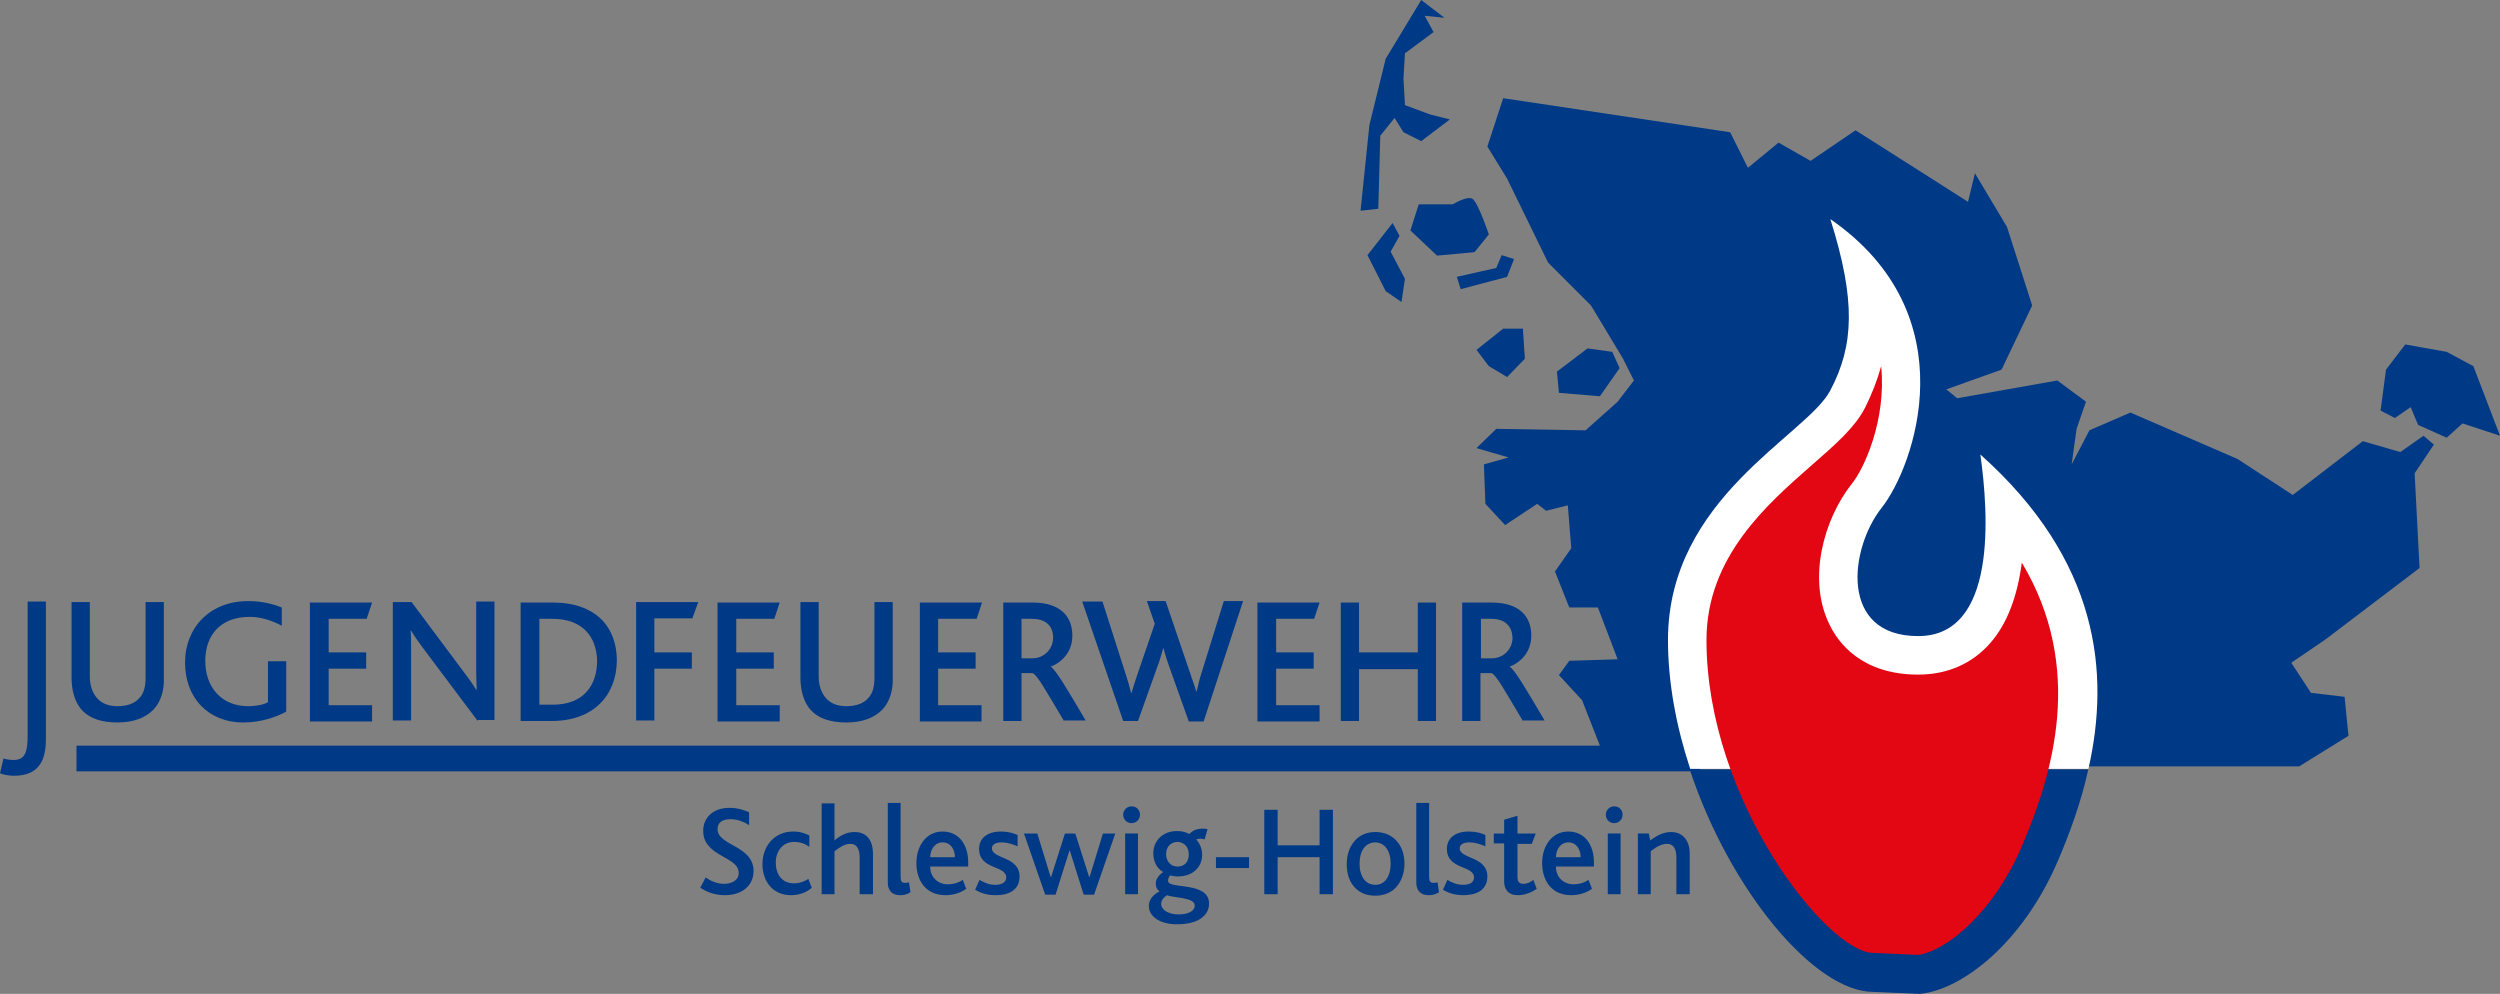 <?xml version="1.0" encoding="utf-8"?>
<!-- Generator: Adobe Illustrator 14.0.0, SVG Export Plug-In . SVG Version: 6.00 Build 43363)  -->
<!DOCTYPE svg PUBLIC "-//W3C//DTD SVG 1.1//EN" "http://www.w3.org/Graphics/SVG/1.1/DTD/svg11.dtd">
<svg version="1.1" id="Ebene_2" xmlns="http://www.w3.org/2000/svg" xmlns:xlink="http://www.w3.org/1999/xlink" x="0px" y="0px"
	 width="413.958px" height="164.57px" viewBox="39.958 243.75 413.958 164.57"
	 enable-background="new 39.958 243.75 413.958 164.57" xml:space="preserve">
<rect x="39.958" y="243.75" width="413.958" height="164.57" fill="#808080" stroke="none"/>
<g>
	<g>
		<polygon fill="#003986" points="441.251,315.903 437.41,318.6 431.2,316.802 419.596,325.708 410.444,319.743 392.713,312.063 
			385.93,315.004 382.989,320.642 383.806,314.759 385.359,310.265 380.619,306.751 364.032,309.693 362.234,308.222 
			371.385,304.953 376.452,294.331 372.285,281.338 366.973,272.432 365.829,277.171 359.292,273.003 347.199,265.322 
			339.762,270.389 334.451,267.365 329.385,271.533 326.443,265.649 288.856,260.011 286.241,268.019 289.51,273.33 
			296.292,287.222 303.4,294.331 308.712,303.156 310.51,306.751 307.813,310.265 302.502,315.004 287.712,314.759 284.443,317.946 
			289.755,319.498 285.669,320.642 285.914,327.179 289.182,330.693 294.494,327.179 295.965,328.323 299.56,327.424 
			300.132,334.533 297.435,338.374 299.805,344.339 304.545,344.339 307.813,352.919 299.805,353.164 298.09,355.534 
			301.929,359.701 304.871,367.219 52.623,367.219 52.623,371.468 321.459,371.468 321.459,370.65 420.659,370.65 428.83,365.584 
			428.177,359.129 422.62,358.476 419.351,353.491 424.989,349.65 440.596,337.802 439.78,322.113 442.967,317.374 		"/>
		<polygon fill="#003986" points="268.51,266.221 270.879,263.28 272.349,265.649 275.292,267.12 280.031,263.525 276.762,262.708 
			272.594,261.155 272.349,256.743 272.594,252.575 277.334,249.062 275.863,246.365 279.132,246.692 275.292,243.75 
			269.408,253.474 266.712,264.424 265.241,278.642 268.182,278.315 		"/>
		<polygon fill="#003986" points="270.552,280.685 266.385,285.996 269.408,291.961 272.023,293.759 272.594,289.918 
			270.225,285.424 271.696,282.809 		"/>
		<path fill="#003986" d="M273.494,281.91l4.412,4.167l6.21-0.572l2.37-2.942c0,0-1.798-5.312-2.696-5.883
			c-0.899-0.572-3.269,0.899-3.269,0.899h-5.639L273.494,281.91z"/>
		<polygon fill="#003986" points="287.712,288.121 281.175,289.591 281.829,291.634 289.51,289.591 290.653,286.649 288.61,285.996 
					"/>
		<polygon fill="#003986" points="284.443,301.685 286.486,304.381 289.51,306.179 292.451,303.156 292.124,298.171 
			288.856,298.171 		"/>
		<polygon fill="#003986" points="308.139,304.708 306.914,302.012 302.829,301.439 297.762,305.28 298.09,308.794 304.871,309.366 
					"/>
		<polygon fill="#003986" points="449.504,304.381 445.091,302.012 438.227,300.786 435.04,304.953 434.141,311.735 
			436.511,312.961 439.126,311.164 440.351,314.105 445.091,316.229 447.706,313.86 453.916,315.903 		"/>
	</g>
	<path fill="#FFFFFF" d="M319.825,371.059c-2.288-6.945-3.678-14.218-3.678-21.327c0-23.615,23.044-33.911,26.884-41.347
		c3.923-7.436,4.249-14.872,0-28.354c23.043,15.934,13.81,41.102,8.498,47.802c-5.311,6.7-7.108,21.245,6.047,21.245
		c13.074,0,11.686-20.183,10.296-30.07c19.693,17.568,21.491,36.199,17.896,52.051H319.825z"/>
	<path fill="#003986" d="M385.767,371.059c-1.226,5.557-3.105,10.705-5.148,15.444c-5.72,13.237-15.606,21.082-22.716,21.817
		l-7.763-0.327c-9.724,0-23.778-16.833-30.397-36.853h66.024V371.059z"/>
	<path fill="#E30613" d="M351.448,304.381c-0.654,2.37-1.553,4.658-2.697,6.946c-1.716,3.269-4.82,5.965-8.743,9.397
		c-7.354,6.455-17.486,15.198-17.486,29.008c0,26.639,20.102,51.806,27.619,51.806l7.518,0.327
		c4.902-0.817,12.502-7.272,17.078-17.977c5.147-12.012,10.459-29.499,0-46.985c-0.735,5.638-2.451,10.132-5.148,13.237
		c-3.023,3.514-7.19,5.312-12.012,5.312c-9.315,0-13.237-5.23-14.708-8.335c-3.677-7.518-0.899-17.405,3.677-23.207
		C348.588,321.459,352.346,313.288,351.448,304.381L351.448,304.381z"/>
	<g>
		<path fill="#003986" d="M42.246,372.203c-0.735,0-1.716-0.164-2.288-0.409l0.572-2.451c0.49,0.164,1.144,0.245,1.716,0.245
			c1.961,0,2.288-1.553,2.288-4.004v-22.226h3.023v22.798C47.557,369.752,46.332,372.203,42.246,372.203z"/>
		<path fill="#003986" d="M65.371,361.253c-1.308,1.308-3.188,2.125-5.966,2.125c-2.614,0-4.494-0.653-5.72-1.879
			c-1.389-1.389-1.879-3.513-1.879-5.556V343.44h3.023v12.339c0,1.389,0.408,2.697,1.226,3.595c0.735,0.817,1.798,1.308,3.35,1.308
			c1.717,0,2.86-0.49,3.596-1.308c0.817-0.817,1.063-2.042,1.063-3.432V343.44h3.023v12.502
			C67.168,358.067,66.596,359.946,65.371,361.253z"/>
		<path fill="#003986" d="M80.242,363.378c-5.883,0-9.642-4.167-9.642-9.887c0-5.883,4.167-10.214,10.459-10.214
			c2.451,0,4.331,0.572,5.557,1.062v3.023c-1.39-0.735-3.269-1.471-5.312-1.471c-4.984,0-7.354,3.187-7.354,7.272
			c0,4.413,2.697,7.518,7.109,7.518c1.39,0,2.533-0.245,3.269-0.654v-6.782h3.023v8.335
			C85.717,362.479,83.184,363.378,80.242,363.378z"/>
		<path fill="#003986" d="M91.273,363.133v-19.611h10.296l-0.898,2.696h-6.292v5.557h6.21v2.697h-6.21v6.046h7.19v2.697H91.273
			V363.133z"/>
		<path fill="#003986" d="M119.056,363.133l-9.07-12.093c-0.899-1.226-1.471-2.043-1.961-2.86h-0.082
			c0.082,0.653,0.082,1.634,0.082,2.533v12.338h-3.023V343.44h3.104l8.662,11.603c1.062,1.389,1.552,2.125,2.043,2.942h0.081
			c0-0.817-0.081-1.798-0.081-2.778v-11.849h3.022v19.611h-2.777V363.133z"/>
		<path fill="#003986" d="M131.313,363.133h-5.148v-19.611h5.312c7.109,0,10.623,4.004,10.623,9.642
			C142.017,358.884,138.259,363.133,131.313,363.133z M131.476,346.218h-2.206v14.218h2.206c5.312,0,7.354-3.432,7.354-7.272
			C138.749,349.16,136.379,346.218,131.476,346.218z"/>
		<path fill="#003986" d="M154.601,346.137h-6.292v5.638h6.21v2.697h-6.21v8.58h-3.023V343.44h10.296L154.601,346.137z"/>
		<path fill="#003986" d="M158.768,363.133v-19.611h10.296l-0.898,2.696h-6.292v5.557h6.21v2.697h-6.21v6.046h7.19v2.697h-10.296
			V363.133z"/>
		<path fill="#003986" d="M186.06,361.253c-1.307,1.308-3.187,2.125-5.965,2.125c-2.614,0-4.494-0.653-5.72-1.879
			c-1.389-1.389-1.88-3.513-1.88-5.556V343.44h3.023v12.339c0,1.389,0.409,2.697,1.227,3.595c0.735,0.817,1.797,1.308,3.35,1.308
			c1.716,0,2.86-0.49,3.596-1.308c0.817-0.817,1.063-2.042,1.063-3.432V343.44h3.023v12.502
			C187.858,358.067,187.286,359.946,186.06,361.253z"/>
		<path fill="#003986" d="M192.271,363.133v-19.611h10.296l-0.899,2.696h-6.373v5.557h6.21v2.697h-6.21v6.046h7.19v2.697h-10.214
			V363.133z"/>
		<path fill="#003986" d="M216.131,363.133c-3.022-5.066-4.494-7.763-5.229-7.926h-1.797v7.926h-3.023v-19.611h4.82
			c4.821,0,6.619,2.451,6.619,5.475c0,2.697-1.716,4.413-3.596,5.148l0,0c0.817,0.409,2.86,3.922,5.802,8.907h-3.596V363.133z
			 M210.82,346.218h-1.716v6.537h1.797c1.962,0,3.433-1.552,3.433-3.432C214.334,347.607,213.353,346.218,210.82,346.218z"/>
		<path fill="#003986" d="M239.256,363.215h-2.451l-3.269-9.152c-0.327-0.899-0.653-1.879-0.898-2.942h-0.082
			c-0.327,1.063-0.572,2.043-0.898,2.86l-3.269,9.152h-2.452l-6.782-19.774h3.351l3.922,12.257c0.327,0.981,0.572,1.879,0.817,2.86
			h0.082c0.245-0.899,0.572-1.879,0.898-2.86l2.942-8.58l-1.308-3.759h3.104l4.086,12.012c0.327,1.062,0.735,2.043,0.98,2.942h0.082
			c0.245-0.981,0.408-1.88,0.735-2.86l3.759-12.093h3.187L239.256,363.215z"/>
		<path fill="#003986" d="M248.163,363.133v-19.611h10.296l-0.899,2.696h-6.292v5.557h6.211v2.697h-6.211v6.046h7.191v2.697h-10.296
			V363.133z"/>
		<path fill="#003986" d="M274.719,363.133v-8.58h-9.724v8.58h-3.023v-19.611h3.023v8.253h9.724v-8.253h3.023v19.611H274.719z"/>
		<path fill="#003986" d="M292.124,363.133c-3.022-5.066-4.494-7.763-5.229-7.926h-1.798v7.926h-3.022v-19.611h4.82
			c4.821,0,6.619,2.451,6.619,5.475c0,2.697-1.716,4.413-3.596,5.148l0,0c0.817,0.409,2.86,3.922,5.802,8.907h-3.596V363.133z
			 M286.894,346.218h-1.716v6.537h1.798c1.961,0,3.432-1.552,3.432-3.432C290.327,347.607,289.346,346.218,286.894,346.218z"/>
	</g>
	<g>
		<path fill="#003986" d="M159.994,391.978c-1.879,0-3.187-0.653-4.085-1.226l0.898-1.716c0.653,0.49,1.798,1.062,3.023,1.062
			c1.144,0,2.451-0.49,2.451-1.797c0-2.125-3.35-2.533-4.984-4.494c-0.572-0.654-0.898-1.389-0.898-2.533
			c0-2.043,1.552-3.759,4.33-3.759c1.472,0,2.533,0.408,3.269,0.735v2.125c-0.898-0.572-1.961-0.98-3.104-0.98
			c-1.226,0-2.125,0.49-2.125,1.634c0,2.778,5.965,2.696,5.965,6.945C164.733,390.507,162.691,391.978,159.994,391.978z"/>
		<path fill="#003986" d="M170.944,391.978c-3.105,0-4.739-2.37-4.739-5.148c0-2.941,1.961-5.393,5.065-5.393
			c1.226,0,2.043,0.327,2.697,0.654v1.879c-0.654-0.49-1.472-0.817-2.533-0.817c-1.798,0-3.023,1.471-3.023,3.432
			c0,1.879,0.98,3.432,3.023,3.432c0.98,0,1.716-0.327,2.369-0.735l0.572,1.471C173.558,391.487,172.333,391.978,170.944,391.978z"
			/>
		<path fill="#003986" d="M182.302,391.814v-5.965c0-1.144-0.245-2.37-1.552-2.37c-0.981,0-1.88,0.654-2.615,1.226v7.109h-2.125
			v-15.035h2.125v6.128c0.98-0.817,1.961-1.389,3.351-1.389c1.471,0,3.023,0.817,3.023,3.677v6.619H182.302z"/>
		<path fill="#003986" d="M189.003,391.978c-1.471,0-2.043-0.898-2.043-2.125v-13.156h2.124v12.175c0,0.817,0.164,1.063,0.735,1.063
			c0.164,0,0.327,0,0.654-0.082l0.245,1.634C190.064,391.896,189.574,391.978,189.003,391.978z"/>
		<path fill="#003986" d="M193.987,387.32c0,1.634,1.226,2.86,2.941,2.86c0.898,0,1.716-0.245,2.451-0.735l0.572,1.471
			c-0.98,0.735-2.288,1.062-3.432,1.062c-3.351,0-4.821-2.533-4.821-5.311c0-2.86,1.634-5.23,4.331-5.23
			c2.614,0,4.249,2.043,4.249,5.148c0,0.164,0,0.327,0,0.654h-6.292V387.32z M196.03,383.234c-1.308,0-2.043,1.226-2.043,2.452
			h4.085C198.072,384.46,197.419,383.234,196.03,383.234z"/>
		<path fill="#003986" d="M204.854,391.978c-1.552,0-2.614-0.408-3.432-0.898l0.735-1.634c0.654,0.408,1.553,0.817,2.615,0.817
			s1.798-0.409,1.798-1.226c0-2.043-4.494-1.226-4.494-4.739c0-1.634,1.226-2.86,3.595-2.86c1.226,0,2.043,0.245,2.778,0.572v1.879
			c-0.735-0.327-1.634-0.654-2.696-0.654c-0.899,0-1.553,0.327-1.553,0.98c0,1.798,4.576,1.308,4.576,4.658
			C208.777,391.161,206.979,391.978,204.854,391.978z"/>
		<path fill="#003986" d="M221.116,391.896h-1.717l-2.287-7.272h-0.082l-2.288,7.272h-1.716l-3.514-10.132h2.206l2.206,7.19h0.082
			l2.288-7.19h1.716l2.288,7.19h0.082l2.206-7.19h2.043L221.116,391.896z"/>
		<path fill="#003986" d="M228.715,378.659c0,0.735-0.571,1.389-1.389,1.389s-1.39-0.654-1.39-1.389c0-0.736,0.572-1.389,1.39-1.389
			S228.715,377.841,228.715,378.659z M226.263,391.814v-10.051h2.125v10.051H226.263z"/>
		<path fill="#003986" d="M234.844,396.799c-2.941,0-4.658-1.389-4.658-3.023c0-1.144,0.817-1.961,1.798-2.451
			c-0.49-0.245-0.653-0.817-0.653-1.308c0-0.572,0.408-1.308,1.226-1.879c-1.063-0.572-1.634-1.798-1.634-3.105
			c0-1.961,1.471-3.677,3.922-3.677c0.817,0,1.389,0.164,1.879,0.409c0.082,0.082,0.164,0.082,0.245,0
			c0.572-0.572,1.472-0.98,2.942-0.735l-0.49,1.716c-0.49-0.164-0.98-0.164-1.39,0c0.572,0.654,0.98,1.471,0.98,2.533
			c0,2.206-1.716,3.595-4.004,3.595c-0.49,0-0.898-0.082-1.308-0.164c-0.245,0.327-0.326,0.572-0.326,0.899
			c0,1.471,6.782,0,6.782,3.759C240.155,395.246,238.52,396.799,234.844,396.799z M233.209,391.978
			c-0.408,0.245-0.98,0.736-0.98,1.471c0,0.899,1.145,1.716,2.86,1.716c1.634,0,2.696-0.572,2.696-1.471
			C237.785,392.305,234.353,392.468,233.209,391.978z M233.046,385.195c0,1.144,0.735,2.043,1.88,2.043
			c1.144,0,1.879-0.735,1.879-2.043c0-1.144-0.735-2.042-1.961-2.042C233.781,383.234,233.046,383.97,233.046,385.195z"/>
		<path fill="#003986" d="M241.299,387.483v-1.797h5.475v1.797H241.299z"/>
		<path fill="#003986" d="M258.459,391.814v-6.128h-6.946v6.128h-2.206v-13.973h2.206v5.883h6.946v-5.883h2.206v13.973H258.459z"/>
		<path fill="#003986" d="M271.124,382.908c0.899,0.899,1.39,2.288,1.39,3.84s-0.49,2.942-1.39,3.922
			c-0.817,0.899-2.043,1.389-3.432,1.389c-1.39,0-2.451-0.409-3.269-1.226c-0.98-0.899-1.471-2.37-1.471-4.004
			c0-1.552,0.49-2.941,1.389-3.922c0.817-0.899,1.961-1.389,3.351-1.389C269.081,381.519,270.306,382.009,271.124,382.908z
			 M265.077,386.748c0,2.125,0.98,3.514,2.615,3.514c1.634,0,2.533-1.471,2.533-3.514c0-2.125-0.98-3.514-2.615-3.514
			C265.976,383.316,265.077,384.705,265.077,386.748z"/>
		<path fill="#003986" d="M276.517,391.978c-1.471,0-2.043-0.898-2.043-2.125v-13.156h2.124v12.175c0,0.817,0.164,1.063,0.735,1.063
			c0.164,0,0.327,0,0.654-0.082l0.245,1.634C277.579,391.896,277.089,391.978,276.517,391.978z"/>
		<path fill="#003986" d="M282.319,391.978c-1.553,0-2.615-0.408-3.433-0.898l0.735-1.634c0.654,0.408,1.553,0.817,2.615,0.817
			s1.798-0.409,1.798-1.226c0-2.043-4.494-1.226-4.494-4.739c0-1.634,1.226-2.86,3.595-2.86c1.226,0,2.043,0.245,2.778,0.572v1.879
			c-0.735-0.327-1.634-0.654-2.696-0.654c-0.898,0-1.553,0.327-1.553,0.98c0,1.798,4.576,1.308,4.576,4.658
			C286.241,391.161,284.361,391.978,282.319,391.978z"/>
		<path fill="#003986" d="M291.307,391.978c-1.635,0-2.288-0.98-2.288-2.288v-6.292h-1.716v-1.634h1.716v-2.288l2.206-0.654v2.942
			h3.023l-0.653,1.716h-2.37v5.475c0,0.817,0.327,1.144,0.98,1.144c0.654,0,1.308-0.327,1.635-0.653l0.571,1.471
			C293.431,391.651,292.206,391.978,291.307,391.978z"/>
		<path fill="#003986" d="M297.599,387.32c0,1.634,1.226,2.86,2.941,2.86c0.898,0,1.716-0.245,2.451-0.735l0.572,1.471
			c-0.98,0.735-2.288,1.062-3.433,1.062c-3.35,0-4.82-2.533-4.82-5.311c0-2.86,1.634-5.23,4.33-5.23
			c2.615,0,4.249,2.043,4.249,5.148c0,0.164,0,0.327,0,0.654h-6.291V387.32z M299.641,383.234c-1.308,0-2.042,1.226-2.042,2.452
			h4.085C301.684,384.46,301.031,383.234,299.641,383.234z"/>
		<path fill="#003986" d="M308.63,378.659c0,0.735-0.571,1.389-1.389,1.389s-1.39-0.654-1.39-1.389c0-0.736,0.572-1.389,1.39-1.389
			S308.63,377.841,308.63,378.659z M306.178,391.814v-10.051h2.125v10.051H306.178z"/>
		<path fill="#003986" d="M317.537,391.814v-6.047c0-1.063-0.245-2.288-1.553-2.288c-0.98,0-1.879,0.572-2.696,1.226v7.109h-2.125
			v-10.051h1.798l0.245,1.144c1.145-0.817,2.125-1.389,3.514-1.389c1.471,0,3.023,0.98,3.023,3.595v6.701H317.537L317.537,391.814z"
			/>
	</g>
</g>
</svg>
